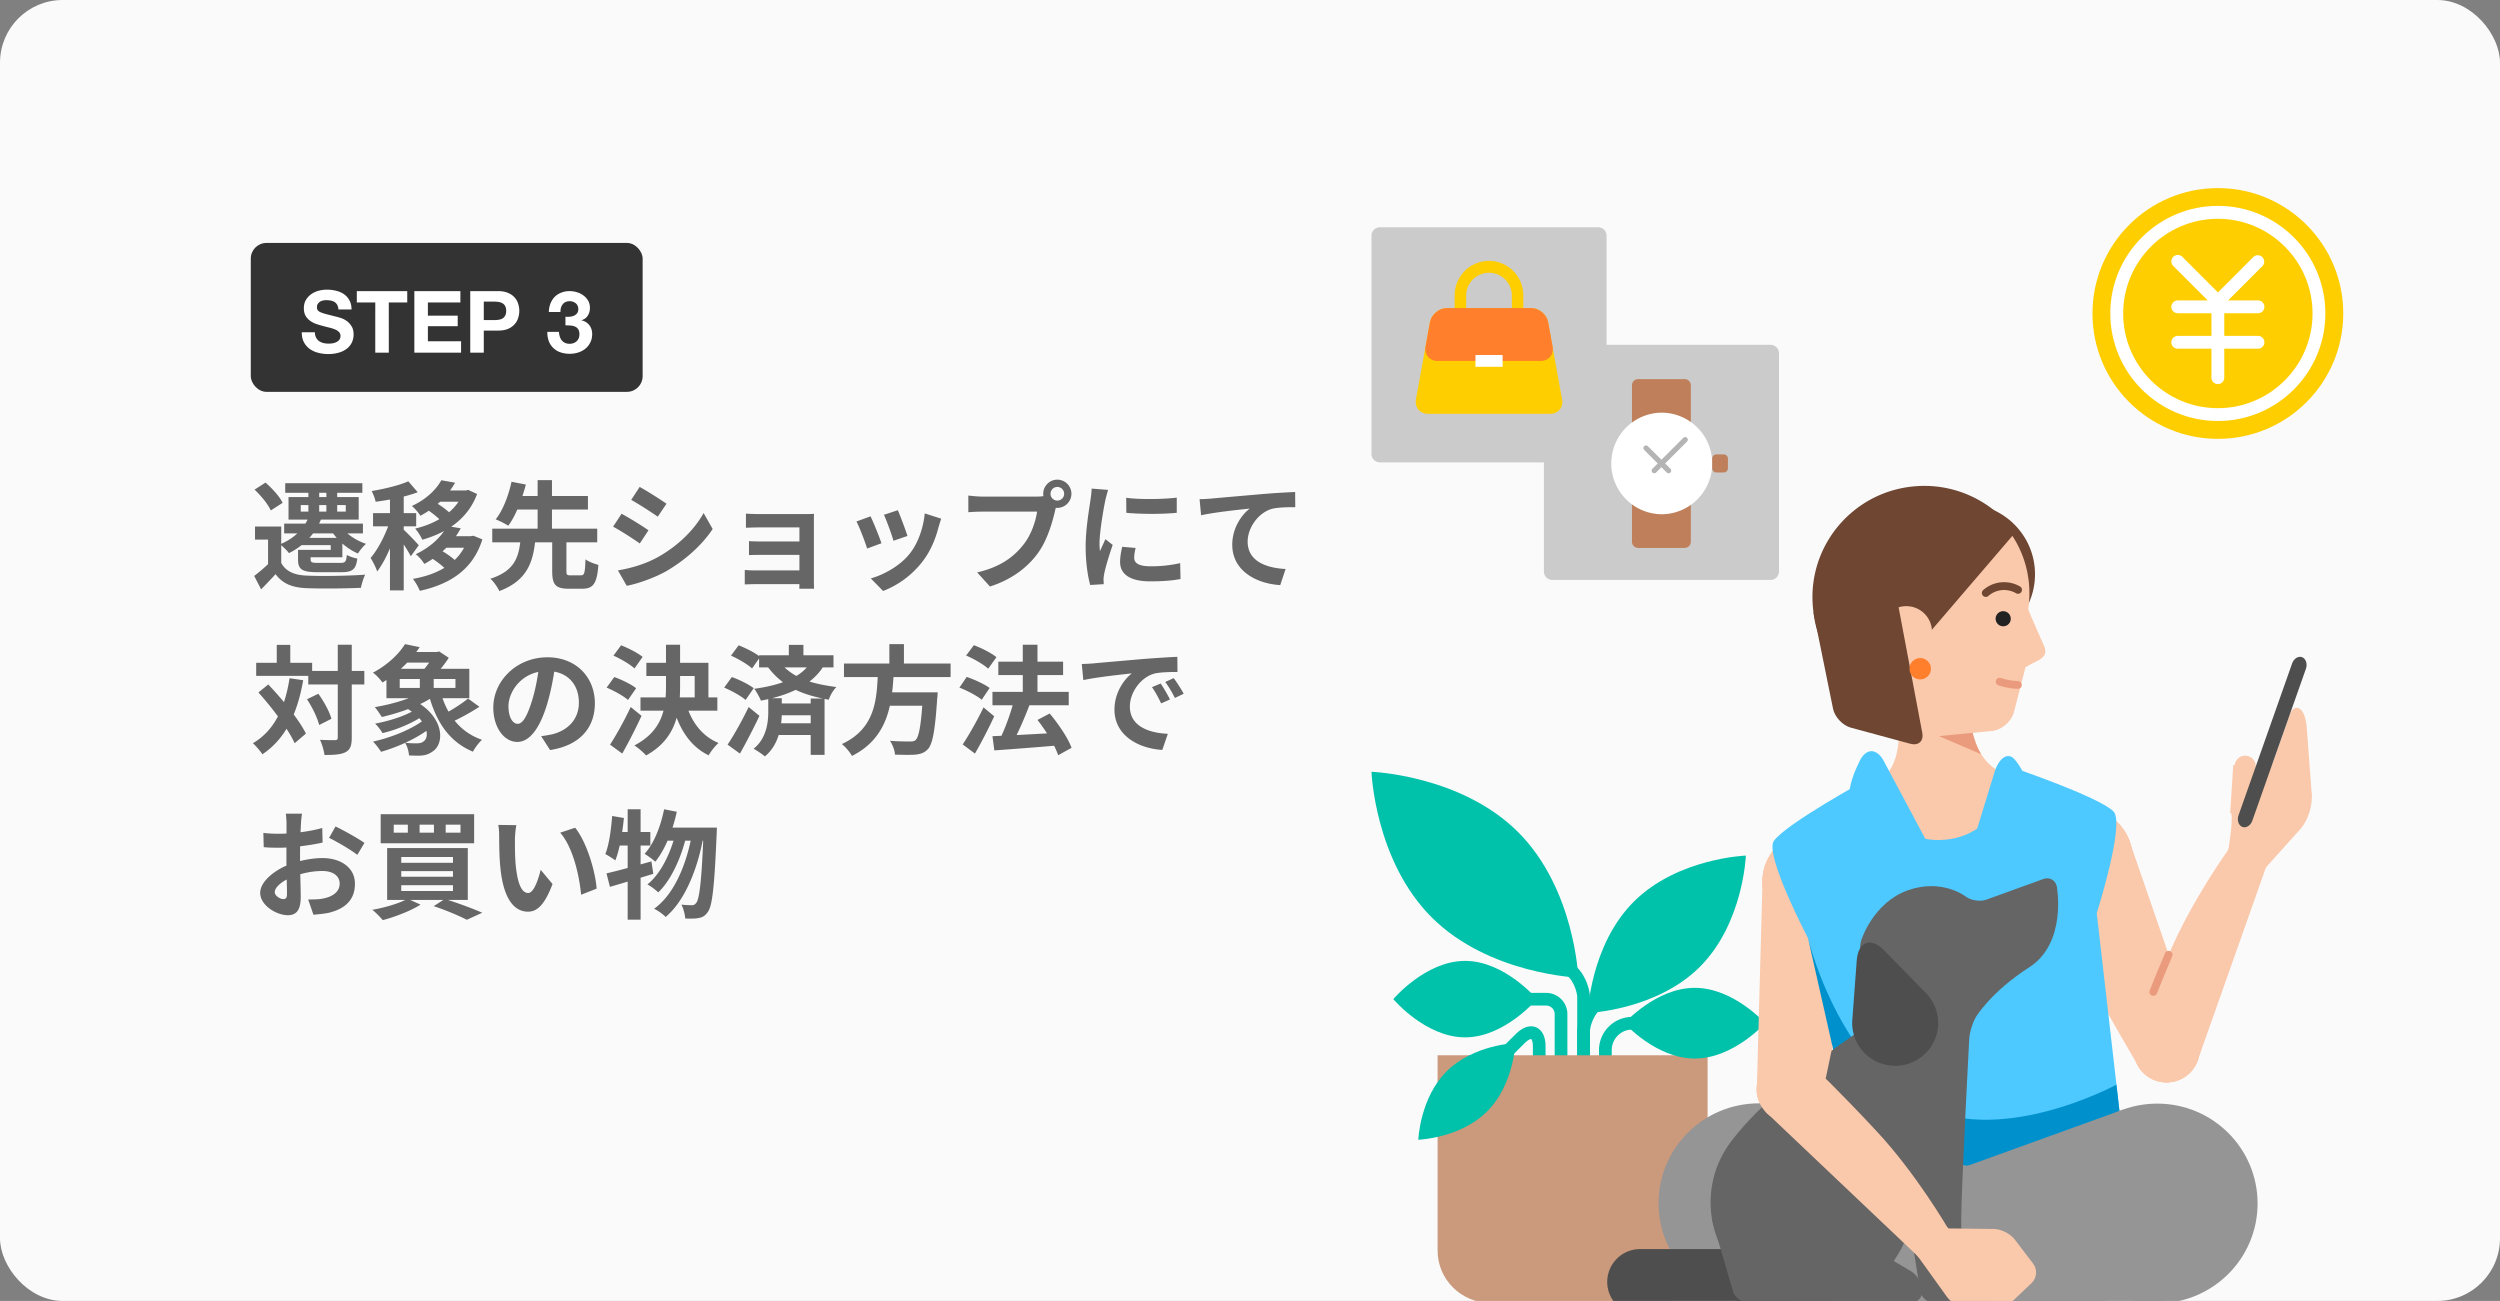 <svg xmlns="http://www.w3.org/2000/svg" width="319" height="166" fill="none" viewBox="0 0 319 166"><rect x="0" y="0" width="319" height="166" fill="#808080" stroke="none"/><rect width="319" height="166" fill="#FAFAFA" rx="8"/><path fill="#666" d="M35.885 67.19v5.535h-1.68v-3.87H32.54V67.19zm0 4.635c.57 1.065 1.65 1.56 3.225 1.62 1.815.09 5.4.045 7.485-.12-.195.39-.45 1.185-.54 1.68-1.875.09-5.115.12-6.945.045-1.845-.075-3.06-.585-3.945-1.785-.57.615-1.155 1.23-1.845 1.935l-.885-1.71a21 21 0 0 0 1.935-1.665zM32.48 62.48l1.395-.9c.855.735 1.8 1.77 2.19 2.58l-1.515.975c-.33-.765-1.23-1.875-2.07-2.655m5.895 1.965v.84h5.745v-.84zm-1.56-1.02h8.955v2.88h-8.955zm-.42-1.77h9.84v1.23h-9.84zm-.135 5.16h10.05v1.245H36.26zm3.09-4.665h1.38v3.765h-1.38zm2.295 0h1.38v3.765h-1.38zM39.5 65.69l1.56.315c-.765 2.115-2.325 3.645-4.185 4.575-.225-.3-.795-.87-1.14-1.125 1.8-.75 3.18-2.04 3.765-3.765m3.93 1.395c.645.975 1.95 1.86 3.27 2.31-.33.285-.795.84-1.02 1.23-1.44-.6-2.76-1.8-3.525-3.105zm-4.65 3.075h3.42v-.6h-3.765v-.93h5.25v2.475H38.78zm-.75 0h1.605v1.215c0 .39.165.45 1.005.45h2.79c.615 0 .75-.135.825-1.02.33.21.93.39 1.335.465-.165 1.395-.63 1.74-2.01 1.74h-3.075c-1.905 0-2.475-.33-2.475-1.59zm18.285-8.88 1.755.315c-.945 1.635-2.31 3.075-4.425 4.215-.225-.375-.75-.975-1.095-1.245 1.89-.87 3.12-2.13 3.765-3.285m.015 1.305h3.435v1.44H55.31zm2.775 0h.33l.3-.075 1.14.525c-1.17 3.165-3.825 4.935-6.99 5.835-.18-.42-.6-1.08-.915-1.425 2.805-.645 5.265-2.235 6.135-4.605zm-4.485 2.52 1.125-.885c.645.39 1.47 1.005 1.875 1.47l-1.185.96c-.36-.45-1.17-1.11-1.815-1.545m2.43 2.01 1.74.3c-.96 1.77-2.4 3.33-4.65 4.545-.225-.39-.735-.99-1.095-1.245 2.04-.96 3.33-2.325 4.005-3.6m.06 1.305h3.195v1.47h-4.23zm2.61 0h.345l.33-.06 1.155.465c-1.215 3.9-4.155 5.715-7.98 6.57-.18-.45-.57-1.155-.885-1.53 3.42-.585 6.12-2.205 7.035-5.175zm-4.71 2.775 1.215-.99c.765.42 1.71 1.095 2.16 1.605l-1.275 1.095c-.42-.525-1.32-1.245-2.1-1.71m-5.25-8.535h1.755v12.675H49.76zm-2.16 2.82h5.505v1.68H47.6zm2.265.675 1.05.465c-.57 2.145-1.635 4.815-2.79 6.3-.165-.525-.555-1.275-.84-1.725 1.05-1.2 2.1-3.375 2.58-5.04m2.235-4.74 1.2 1.395c-1.53.585-3.615.99-5.37 1.215-.075-.39-.3-.99-.51-1.365 1.665-.285 3.525-.72 4.68-1.245m-.63 6.15c.375.315 1.68 1.665 1.965 2.01l-1.02 1.41c-.36-.72-1.26-2.085-1.725-2.715zm18.99 1.23h1.815v4.065c0 .495.075.555.54.555h1.305c.45 0 .525-.27.585-2.04.375.285 1.155.585 1.65.705-.18 2.4-.66 3.045-2.07 3.045h-1.74c-1.695 0-2.085-.57-2.085-2.265zm-7.65-1.335h13.395v1.74H62.81zm2.475-4.17h9.735v1.725h-9.735zm1.14 5.535h1.89c-.285 2.835-.99 5.235-4.605 6.6-.21-.48-.72-1.215-1.14-1.575 3.21-1.035 3.63-2.895 3.855-5.025m-1.155-7.35 1.83.36c-.48 1.77-1.245 3.93-2.25 5.25-.42-.27-1.155-.645-1.605-.81.99-1.23 1.695-3.255 2.025-4.8m3.33-.21h1.83V68H68.6zm13.02.87c.99.54 2.64 1.59 3.42 2.145l-1.11 1.65c-.84-.585-2.4-1.59-3.39-2.145zm-2.775 10.65c1.68-.285 3.465-.795 5.1-1.695 2.55-1.425 4.65-3.48 5.835-5.625l1.155 2.04c-1.38 2.085-3.51 3.975-5.955 5.4-1.53.855-3.69 1.605-5.01 1.845zm.465-7.23c1.005.54 2.655 1.56 3.435 2.115l-1.11 1.68c-.84-.6-2.4-1.605-3.405-2.145zm15.87-.015c.39.03 1.305.06 1.86.06h5.685c.345 0 .9-.015 1.14-.03-.015.21-.015.705-.015 1.02v7.515c0 .24.015.765.015 1.02h-1.875c.015-.24.015-.81.015-1.11v-6.72H97.04c-.555 0-1.485.03-1.86.045zm.39 3.51c.39.03 1.08.045 1.65.045h5.655v1.71H97.22c-.57 0-1.29 0-1.65.03zm-.54 3.675c.24.03.75.06 1.29.06h6.57v1.755h-6.57c-.435 0-1.05.03-1.29.03zm19.53-7.62c.285.63 1.02 2.595 1.23 3.285l-1.785.615c-.195-.72-.855-2.535-1.215-3.315zm5.535 1.08c-.165.495-.255.81-.345 1.11-.39 1.515-1.035 3.075-2.055 4.38a11.7 11.7 0 0 1-5.01 3.735l-1.575-1.605c1.635-.45 3.735-1.59 4.965-3.15 1.02-1.26 1.755-3.255 1.92-5.145zm-9.015-.3c.375.765 1.11 2.595 1.395 3.435l-1.83.675c-.24-.795-1.005-2.805-1.365-3.45zm22.965-2.88a.87.87 0 1 0 1.741-.001.87.87 0 0 0-1.741.001m-.93 0c0-.99.81-1.8 1.8-1.8s1.8.81 1.8 1.8-.81 1.8-1.8 1.8-1.8-.81-1.8-1.8m1.83 1.185c-.15.285-.255.72-.33 1.035-.345 1.47-1.005 3.81-2.265 5.475-1.35 1.8-3.345 3.285-6.03 4.14l-1.635-1.8c2.985-.69 4.68-1.995 5.88-3.51 1.005-1.245 1.575-2.955 1.77-4.245h-6.99c-.69 0-1.395.045-1.785.075v-2.13c.45.06 1.29.135 1.785.135h6.945c.3 0 .78-.015 1.17-.12zm8.76-.675c1.845.255 4.845.18 6.45-.015v1.935c-1.83.18-4.56.18-6.435 0zm1.2 6.405c-.12.51-.18.87-.18 1.26 0 .675.585 1.08 2.115 1.08 1.335 0 2.445-.12 3.75-.405l.045 2.025c-.975.195-2.19.3-3.885.3-2.58 0-3.825-.93-3.825-2.46 0-.6.09-1.185.27-1.95zm-3.51-7.41c-.105.315-.3 1.08-.36 1.35-.21.99-.735 3.99-.735 5.49 0 .3.015.675.06.975.225-.51.465-1.02.69-1.53l.93.735c-.435 1.26-.93 2.88-1.08 3.675-.045.225-.09.555-.09.705.015.165.015.42.03.63l-1.725.105c-.3-1.02-.585-2.85-.585-4.89 0-2.265.45-4.785.615-5.955.06-.405.135-.975.15-1.455zm11.67 1.185a23 23 0 0 0 1.47-.075c1.26-.12 3.72-.33 6.48-.57 1.545-.135 3.18-.225 4.245-.27l.015 1.935c-.81 0-2.1.015-2.91.195-1.8.48-3.165 2.43-3.165 4.2 0 2.475 2.31 3.36 4.845 3.495l-.69 2.055c-3.15-.195-6.12-1.89-6.12-5.145 0-2.16 1.215-3.855 2.235-4.62-1.41.15-4.47.465-6.21.855zM39.335 85.61h7.155v1.725h-7.155zm-6.645-1.035h7.14v1.665h-7.14zm10.41-2.31h1.785v11.85c0 1.02-.195 1.53-.765 1.845s-1.455.375-2.715.375c-.06-.525-.315-1.38-.57-1.935.84.045 1.65.045 1.92.045.255-.015.345-.09.345-.345zm-3.93 6.96 1.455-.705c.705.99 1.425 2.295 1.665 3.195l-1.56.795c-.225-.885-.87-2.265-1.56-3.285m-6.195-.87 1.26-1.02c1.8 1.905 3.93 4.485 4.8 6.27l-1.44 1.23c-.795-1.8-2.85-4.5-4.62-6.48m2.34-6.075h1.725v3.315h-1.725zm1.635 4.26 1.74.255c-.765 4.35-2.31 7.515-5.205 9.45-.225-.36-.855-1.095-1.215-1.41 2.715-1.59 4.08-4.455 4.68-8.295m14.655 3.675 1.185-.87c3.885 2.025 4.05 5.535 2.355 6.585-.57.375-1.005.48-1.74.495-.36 0-.795-.015-1.215-.03-.03-.48-.195-1.14-.51-1.62.525.06 1.05.075 1.425.075.36 0 .675-.03.93-.24.855-.555.6-2.745-2.43-4.395m1.665.15 1.2.6c-1.35 1.11-3.69 2.115-5.655 2.58a7.3 7.3 0 0 0-.945-1.215c1.935-.345 4.23-1.11 5.4-1.965m.975 1.365 1.26.66c-1.665 1.53-4.5 2.865-6.885 3.54a8.3 8.3 0 0 0-1.02-1.305c2.4-.525 5.205-1.68 6.645-2.895m-2.58-8.535h4.41v1.35h-4.41zm2.55 4.86 1.335.645c-1.68 1.275-4.47 2.235-6.825 2.79-.195-.3-.63-.96-.9-1.26 2.325-.39 4.965-1.17 6.39-2.175m2.025.3c.78 2.85 2.475 5.085 5.265 6.045-.39.345-.915 1.035-1.155 1.515-3-1.245-4.68-3.765-5.625-7.215zm3.48.78 1.455 1.05c-1.14.735-2.52 1.5-3.585 1.965l-1.14-.93c1.035-.51 2.445-1.395 3.27-2.085m-8.715-2.49v1.14h7.11v-1.14zM49.31 85.34h10.575v3.75H49.31zm2.37-3.15 1.875.39a15.5 15.5 0 0 1-4.755 4.515c-.27-.405-.825-1.005-1.215-1.26 1.935-1.035 3.33-2.415 4.095-3.645m1.89 3.84h1.77v2.565h-1.77zm1.785-2.835h.405l.27-.075 1.23.81c-.54.87-1.44 1.965-2.16 2.64-.33-.255-.9-.63-1.29-.855.6-.6 1.275-1.59 1.545-2.19zm15.51 1.53c-.21 1.53-.51 3.285-1.035 5.055-.9 3.03-2.19 4.89-3.825 4.89-1.68 0-3.06-1.845-3.06-4.38 0-3.45 3.015-6.42 6.9-6.42 3.705 0 6.06 2.58 6.06 5.865 0 3.15-1.935 5.385-5.715 5.97l-1.14-1.77c.585-.075 1.005-.15 1.41-.24 1.905-.465 3.405-1.83 3.405-4.035 0-2.355-1.47-4.035-4.065-4.035-3.18 0-4.92 2.595-4.92 4.485 0 1.515.6 2.25 1.17 2.25.645 0 1.215-.96 1.845-2.985.435-1.41.765-3.135.915-4.71zm11.61-.15h7.92v5.13H88.64v-3.45h-6.165zm-.75 4.41h9.81v1.695h-9.81zm3.255-6.72h1.8v5.25c0 3.27-.42 6.705-4.335 8.88-.33-.375-1.035-.99-1.5-1.275 3.66-1.92 4.035-4.77 4.035-7.62zm2.61 7.665c.645 2.19 2.01 4.02 4.095 4.875-.42.36-.99 1.08-1.26 1.575-2.31-1.125-3.69-3.255-4.5-6.045zm-9.315-6.27.975-1.32c.93.36 2.145.975 2.745 1.485l-1.035 1.47c-.555-.525-1.74-1.215-2.685-1.635m-.87 4.08.975-1.35c.93.33 2.175.93 2.79 1.425l-1.035 1.5c-.57-.51-1.77-1.17-2.73-1.575m.435 7.275c.75-1.14 1.815-3.045 2.64-4.8l1.38 1.125a69 69 0 0 1-2.46 4.815zm19.02-11.4h9.495v1.545H96.86zm2.175 6.15h5.265v1.5h-5.265zm.015 2.52h5.295v1.5H99.05zm1.605-10.005h1.86v2.025h-1.86zm2.79 6.855h1.77v7.185h-1.77zm-.06-4.59 1.68.48c-1.53 2.49-4.575 3.72-7.965 4.38-.165-.39-.57-1.155-.855-1.515 3.165-.435 6-1.395 7.14-3.345m-10.11-.885.975-1.32c.93.36 2.145.975 2.745 1.485l-1.035 1.47c-.555-.525-1.74-1.215-2.685-1.635m-.87 4.08.975-1.35c.93.33 2.175.93 2.79 1.425l-1.035 1.5c-.57-.51-1.77-1.17-2.73-1.575m.435 7.275c.765-1.14 1.845-3.045 2.685-4.8l1.38 1.125c-.75 1.59-1.65 3.33-2.49 4.815zm5.19-5.925h1.725v1.785c0 1.575-.27 4.095-2.16 5.64-.33-.285-1.02-.75-1.44-.975 1.665-1.32 1.875-3.42 1.875-4.695zm1.365-4.68c1.89 2.265 4.365 2.85 7.32 3.255-.39.405-.795 1.065-.96 1.62-3.105-.585-5.76-1.455-7.83-4.245zm8.295.255h13.605v1.725H107.69zm5.01 3.675h5.745v1.71H112.7zm5.085 0h1.86s-.015.54-.06.78c-.27 4.11-.585 5.805-1.185 6.465-.45.48-.93.63-1.62.705-.57.045-1.575.03-2.58 0-.03-.525-.3-1.275-.645-1.77 1.035.09 2.1.09 2.535.09.33 0 .54-.015.735-.18.45-.39.735-2.1.945-5.805zm-5.76-2.655h2.025c-.225 4.02-.63 8.4-5.34 10.77-.27-.48-.81-1.14-1.29-1.515 4.365-2.025 4.455-5.835 4.605-9.255m1.455-3.495h1.86v3.15h-1.86zm13.155 6.09h9.735v1.71h-9.735zm.75-3.855h8.265v1.71h-8.265zm3.12-2.16h1.875v7.26h-1.875zm-3.87 11.67c2.01-.075 5.175-.255 8.13-.42v1.62c-2.805.24-5.775.465-7.89.615zm5.745-2.07 1.56-.825c1.11 1.335 2.325 3.105 2.79 4.38l-1.71.945c-.405-1.23-1.545-3.12-2.64-4.5m-3.03-2.385 1.995.525c-.66 1.74-1.515 3.66-2.205 4.905l-1.605-.51c.675-1.32 1.425-3.375 1.815-4.92m-6.075-5.835.99-1.32c.975.36 2.25 1.005 2.88 1.53l-1.05 1.47c-.585-.54-1.83-1.26-2.82-1.68m-.855 4.095.93-1.365c.975.33 2.265.915 2.925 1.41l-1.005 1.5c-.6-.495-1.86-1.17-2.85-1.545m.42 7.245c.75-1.125 1.83-3 2.655-4.725l1.365 1.14c-.735 1.59-1.62 3.3-2.46 4.755zm15.195-10.26a23 23 0 0 0 1.47-.075c1.245-.12 3.72-.33 6.465-.57 1.56-.12 3.195-.225 4.26-.27l.015 1.935c-.81 0-2.1.015-2.91.195-1.8.48-3.165 2.43-3.165 4.215 0 2.46 2.31 3.36 4.845 3.48l-.705 2.055c-3.135-.195-6.105-1.89-6.105-5.145 0-2.145 1.215-3.855 2.22-4.62-1.395.15-4.47.48-6.195.855zm10.065 2.49c.36.525.9 1.44 1.185 2.04l-1.125.495c-.39-.81-.705-1.41-1.17-2.07zm1.665-.69c.39.525.96 1.41 1.275 1.995l-1.125.54c-.405-.81-.75-1.38-1.23-2.04zM38.54 103.82c-.06.285-.12.93-.135 1.305a73 73 0 0 0-.12 4.2c0 1.635.09 4.23.09 5.1 0 1.845-.66 2.355-1.65 2.355-1.455 0-3.525-1.26-3.525-2.85 0-1.455 1.875-2.985 3.96-3.72 1.335-.48 2.85-.72 3.99-.72 2.31 0 4.14 1.2 4.14 3.27 0 1.785-.93 3.12-3.315 3.705-.69.15-1.365.195-1.98.255l-.675-1.95c.66 0 1.32 0 1.83-.105 1.215-.21 2.19-.825 2.19-1.905 0-1.035-.9-1.62-2.205-1.62-1.275 0-2.595.27-3.765.735-1.35.51-2.31 1.32-2.31 1.965 0 .48.705.885 1.095.885.27 0 .465-.12.465-.645 0-.78-.075-2.865-.075-4.68 0-1.71.015-3.57.015-4.26 0-.3-.045-1.05-.09-1.32zm4.275 1.635c1.14.555 2.88 1.53 3.69 2.1l-.915 1.53c-.72-.6-2.67-1.725-3.6-2.175zm-9.21.825c.885.105 1.53.105 2.07.105 1.56 0 3.9-.285 5.445-.735l.045 1.86c-1.695.39-4.11.66-5.43.66-.99 0-1.575-.015-2.085-.075zm23.265-1.05v1.02h1.89v-1.02zm-3.33 0v1.02h1.83v-1.02zm-3.3 0v1.02h1.8v-1.02zm-1.665-1.335H60.5v3.705H48.575zm2.625 7.26v.72h6.6v-.72zm0 1.8v.735h6.6v-.735zm0-3.6v.735h6.6v-.735zm-1.8-1.14h10.29v6.615H49.4zm5.94 7.41 1.425-.915c1.68.525 3.615 1.245 4.77 1.755l-1.965.9c-.93-.48-2.595-1.2-4.23-1.74m-3.33-.945 1.65.75c-1.26.81-3.255 1.56-4.815 1.98-.3-.36-.93-1.005-1.335-1.32 1.635-.285 3.45-.825 4.5-1.41m13.875-9.39c-.105.525-.18 1.41-.18 1.83 0 .975 0 2.085.09 3.18.21 2.16.66 3.645 1.605 3.645.72 0 1.305-1.77 1.59-2.955l1.515 1.815c-1.005 2.625-1.935 3.525-3.135 3.525-1.665 0-3.09-1.47-3.51-5.49-.15-1.38-.165-3.15-.165-4.065 0-.405-.015-1.05-.12-1.515zm7.5.33c1.425 1.725 2.58 5.475 2.745 7.77l-1.98.78c-.225-2.43-1.035-6.06-2.67-7.92zm11.355-2.355 1.62.315c-.54 2.49-1.53 4.875-2.745 6.375-.285-.27-.99-.78-1.365-1.005 1.2-1.32 2.04-3.465 2.49-5.685m5.04 2.34h1.695s-.015.585-.03.81c-.285 6.735-.555 9.195-1.125 9.945-.345.51-.675.69-1.17.78-.42.09-1.05.09-1.71.06-.045-.51-.225-1.275-.495-1.77.555.06 1.065.075 1.35.075.225 0 .36-.075.54-.285.42-.525.705-2.85.945-9.225zm-4.59 0h5.355v1.665h-6.18zm1.05.54 1.305.645c-.6 2.58-1.92 5.55-3.555 7.08a7 7 0 0 0-1.38-1.02c1.74-1.365 3.06-4.185 3.63-6.705m2.085.165 1.395.645c-.72 3.9-2.31 7.98-4.785 10.05-.345-.36-.975-.81-1.47-1.05 2.625-1.875 4.17-5.79 4.86-9.645m-10.935 5.13c1.47-.33 3.66-.945 5.73-1.53l.24 1.59c-1.89.585-3.945 1.2-5.535 1.665zm2.7-8.175h1.65v14.085h-1.65zm-1.98.855 1.5.255c-.195 1.98-.555 4.08-1.095 5.415-.27-.21-.915-.63-1.275-.81.48-1.2.735-3.075.87-4.86m.405 2.04h4.47v1.725h-4.8z"/><rect width="50" height="19" x="32" y="31" fill="#333" rx="2"/><path fill="#fff" d="M40.18 42.393q0 .396.143.671.144.275.374.451.241.165.561.253.32.077.66.077.232 0 .495-.033.264-.044.495-.154t.385-.297a.78.78 0 0 0 .154-.495.68.68 0 0 0-.209-.517 1.55 1.55 0 0 0-.528-.33 5 5 0 0 0-.748-.231 21 21 0 0 1-.847-.22 8 8 0 0 1-.858-.264 3 3 0 0 1-.748-.418q-.33-.253-.539-.627-.198-.385-.198-.924 0-.605.253-1.045.265-.45.682-.748.418-.297.946-.44a4 4 0 0 1 1.056-.143q.615 0 1.177.143a2.9 2.9 0 0 1 1.012.44q.44.308.693.792.264.472.264 1.155h-1.672a1.3 1.3 0 0 0-.154-.583.93.93 0 0 0-.33-.363q-.209-.132-.484-.187a3 3 0 0 0-.583-.055q-.21 0-.418.044-.209.044-.385.154a1 1 0 0 0-.275.275.74.74 0 0 0-.11.418q0 .231.088.374.089.142.341.264.264.12.715.242.462.12 1.2.308.22.044.604.165.396.11.781.363t.66.682q.285.418.286 1.078 0 .54-.209 1.001-.21.462-.627.803a3 3 0 0 1-1.023.517 4.8 4.8 0 0 1-1.408.187q-.648 0-1.265-.165a3.2 3.2 0 0 1-1.078-.495 2.5 2.5 0 0 1-.737-.869q-.274-.528-.264-1.254zm7.705-3.795H45.53v-1.452h6.435v1.452h-2.354V45h-1.727zm4.986-1.452h5.874v1.452h-4.147v1.683h3.806v1.342h-3.806v1.925h4.235V45h-5.962zm8.86 3.696h1.342q.297 0 .572-.044t.484-.165a.93.93 0 0 0 .33-.363q.132-.231.132-.605t-.132-.605a.85.85 0 0 0-.33-.352 1.3 1.3 0 0 0-.484-.176 3.6 3.6 0 0 0-.572-.044h-1.342zm-1.727-3.696h3.542q.737 0 1.254.22.518.21.836.561.33.352.473.803.154.45.154.935 0 .473-.154.935a2.1 2.1 0 0 1-.473.803 2.35 2.35 0 0 1-.836.572q-.517.21-1.254.209h-1.815V45h-1.727zm12.148 3.267q.252.023.539 0a1.7 1.7 0 0 0 .528-.121q.252-.11.407-.308.165-.198.165-.528 0-.495-.33-.759a1.18 1.18 0 0 0-.76-.264q-.593 0-.901.396-.297.385-.286.979h-1.485q.021-.594.209-1.078.198-.495.539-.847.351-.352.836-.539a2.8 2.8 0 0 1 1.078-.198q.462 0 .924.143.462.132.825.407.373.275.605.671.23.396.23.913 0 .561-.274.99-.264.429-.803.583v.022q.638.142 1 .616.364.473.364 1.133 0 .605-.242 1.078-.231.473-.627.792a2.8 2.8 0 0 1-.913.484q-.517.165-1.078.165-.65 0-1.188-.187a2.5 2.5 0 0 1-.902-.539 2.5 2.5 0 0 1-.583-.88 3.2 3.2 0 0 1-.187-1.188h1.485q.01.307.099.594.088.275.253.484.165.198.407.319.252.12.594.121.528 0 .89-.319.364-.33.364-.891-.001-.44-.176-.671a.9.9 0 0 0-.43-.33 1.7 1.7 0 0 0-.582-.121 8 8 0 0 0-.594-.022z"/><g clip-path="url(#a)"><path fill="#CBCBCB" d="M225.921 44h-27.842A1.08 1.08 0 0 0 197 45.08v27.84c0 .597.483 1.08 1.079 1.08h27.842A1.08 1.08 0 0 0 227 72.92V45.08a1.08 1.08 0 0 0-1.079-1.08"/><path fill="#BE7F5A" d="M214.962 48.374h-5.933a.79.79 0 0 0-.789.789v19.962a.79.79 0 0 0 .789.788h5.933a.79.79 0 0 0 .789-.788V49.162a.79.79 0 0 0-.789-.789"/><path fill="#fff" d="M212.001 65.619A6.482 6.482 0 1 0 212 52.655a6.482 6.482 0 0 0 .001 12.963"/><path fill="#B4B4B4" d="M211.088 60.386a.35.35 0 0 1-.24-.097.34.34 0 0 1 0-.475l3.944-3.945a.34.34 0 0 1 .475 0c.13.13.13.346 0 .475l-3.944 3.945a.34.34 0 0 1-.24.097z"/><path fill="#B4B4B4" d="M212.914 60.387a.35.35 0 0 1-.24-.097l-2.879-2.88a.34.34 0 0 1 0-.474.34.34 0 0 1 .475 0l2.879 2.878a.34.34 0 0 1 0 .476.34.34 0 0 1-.24.096z"/><path fill="#BE7F5A" d="M219.956 57.983h-.951a.526.526 0 0 0-.526.526v1.25c0 .29.236.526.526.526h.951c.29 0 .526-.235.526-.525v-1.25a.526.526 0 0 0-.526-.527"/><path fill="#FFCE00" d="M283 56c8.837 0 16-7.163 16-16s-7.163-16-16-16-16 7.163-16 16 7.163 16 16 16"/><path fill="#fff" d="M283 53.718c-7.564 0-13.726-6.153-13.726-13.725S275.428 26.268 283 26.268c7.571 0 13.717 6.153 13.717 13.725S290.563 53.718 283 53.718m0-25.799c-6.661 0-12.082 5.422-12.082 12.082S276.339 52.083 283 52.083c6.66 0 12.081-5.422 12.081-12.082S289.66 27.919 283 27.919"/><path fill="#fff" d="M283 39.29a.8.8 0 0 1-.576-.24l-5.118-5.119a.823.823 0 0 1 0-1.16.823.823 0 0 1 1.161 0l4.541 4.541 4.542-4.541a.822.822 0 0 1 1.16 1.16l-5.118 5.118a.8.8 0 0 1-.576.242z"/><path fill="#fff" d="M282.999 49.013a.82.82 0 0 1-.818-.818v-9.722a.818.818 0 0 1 1.636 0v9.722a.82.82 0 0 1-.818.818"/><path fill="#fff" d="M288.118 39.969h-10.236a.818.818 0 0 1 0-1.636h10.236a.818.818 0 1 1 0 1.636m0 4.525h-10.236a.818.818 0 0 1 0-1.636h10.236a.818.818 0 1 1 0 1.636"/><path fill="#FAC8AA" d="M276.456 138.116c2.324 0 4.209-1.876 4.209-4.189s-1.885-4.19-4.209-4.19-4.209 1.876-4.209 4.19c0 2.313 1.885 4.189 4.209 4.189"/><path fill="#FAC8AA" d="M276.456 138.116c2.324 0 4.209-1.876 4.209-4.189s-1.885-4.19-4.209-4.19-4.209 1.876-4.209 4.19c0 2.313 1.885 4.189 4.209 4.189m-10.662-22.396c3.485 0 6.31-2.812 6.31-6.281s-2.825-6.281-6.31-6.281-6.31 2.812-6.31 6.281 2.825 6.281 6.31 6.281"/><path fill="#FAC8AA" d="m280.322 132.271-7.726 3.308s-8.599-14.428-12.594-23.663l11.592-4.968 8.734 25.317zm6.506-20.323a2.625 2.625 0 0 0 2.631-2.619 2.625 2.625 0 0 0-2.631-2.619 2.626 2.626 0 0 0-2.632 2.619 2.626 2.626 0 0 0 2.632 2.619"/><path fill="#FAC8AA" d="m289.251 110.352-4.842-2.034s-4.707 6.493-7.623 13.366c-2.915 6.873-4.202 10.619-4.202 10.619l7.752 3.256z"/><path fill="#FAC8AA" d="M286.828 111.948a2.625 2.625 0 0 0 2.631-2.619 2.625 2.625 0 0 0-2.631-2.619 2.626 2.626 0 0 0-2.632 2.619 2.626 2.626 0 0 0 2.632 2.619m-10.371 26.166c2.324 0 4.209-1.876 4.209-4.189s-1.885-4.19-4.209-4.19-4.209 1.876-4.209 4.19c0 2.313 1.885 4.189 4.209 4.189"/><path fill="#00C1AA" d="M199.845 144.968h1.558c2.347 0 4.254-1.899 4.254-4.235v-6.744a2.627 2.627 0 0 1 2.631-2.619h11.715v-1.615h-11.715c-2.346 0-4.254 1.898-4.254 4.234v6.744a2.63 2.63 0 0 1-2.631 2.62h-1.558a2.63 2.63 0 0 1-2.632-2.62v-7.194c0-1.699-.762-2.265-1.215-2.458-.453-.187-1.396-.322-2.605.881l-3.285 3.269 1.151 1.146 3.284-3.269c.485-.483.789-.541.841-.528.039.026.213.277.213.959v7.194c0 2.336 1.907 4.235 4.254 4.235z"/><path fill="#00C1AA" d="M200.627 144.968c1.241 0 2.25-1.216 2.25-2.703V127.31c0-1.255-.699-2.928-1.585-3.81l-3.562-3.546-1.151 1.146 3.563 3.545c.595.592 1.112 1.834 1.112 2.671v14.956c0 .611-.336 1.087-.627 1.087s-.628-.476-.628-1.087v-12.877a2.71 2.71 0 0 0-2.715-2.703h-7.066v1.615h7.066c.602 0 1.093.489 1.093 1.088v12.877c0 1.493 1.008 2.702 2.25 2.702z"/><path fill="#00C1AA" d="M201.249 144.163h1.623v-12.478c0-.83.517-2.078 1.112-2.67l6.239-6.21-1.151-1.146-6.239 6.21c-.892.888-1.584 2.561-1.584 3.81zm-14.302-11.797c5.056 0 9.161-4.878 9.161-4.878s-4.099-4.878-9.161-4.878c-5.056 0-9.161 4.878-9.161 4.878s4.099 4.878 9.161 4.878m-4.241-15.289c7.287 7.253 18.685 7.671 18.685 7.671s-.421-11.345-7.707-18.598S175 98.48 175 98.48s.42 11.345 7.706 18.597"/><path fill="#00C1AA" d="M208.49 115.036c-5.566 5.541-5.889 14.216-5.889 14.216s8.708-.315 14.281-5.863c5.567-5.54 5.89-14.215 5.89-14.215s-8.709.315-14.282 5.862"/><path fill="#CB997B" d="M183.438 134.652v24.931c0 3.661 3.012 6.66 6.691 6.66h21.07c3.679 0 6.691-2.999 6.691-6.66v-24.931"/><path fill="#00C1AA" d="M189.748 141.828c3.42-3.404 3.62-8.732 3.62-8.732s-5.353.193-8.773 3.603c-3.42 3.405-3.62 8.733-3.62 8.733s5.353-.193 8.773-3.604m26.506-6.759c4.953 0 8.968-4.511 8.968-4.511s-4.015-4.511-8.968-4.511c-4.952 0-8.967 4.511-8.967 4.511s4.015 4.511 8.967 4.511"/><path fill="#FAC8AA" d="m264.555 136.015-.2-16.281c.207-1.854 7.461-12.118 7.461-12.118-.576-1.976-2.722-4.138-4.778-4.807l-11.055-3.893c-3.116-1.429-4.403-3.707-4.92-9.595l-.918-10.425-8.87.772.918 10.425c.517 5.888-.349 8.353-3.168 10.296l-10.209 5.741c-1.907 1.016-3.646 3.52-3.866 5.56 0 0 8.935 8.855 9.459 10.644l2.644 16.069 27.509-2.394z"/><path fill="#FAC8AA" d="M265.797 115.718c3.485 0 6.31-2.812 6.31-6.281s-2.825-6.281-6.31-6.281-6.31 2.812-6.31 6.281 2.825 6.281 6.31 6.281m-34.608 3.013c3.485 0 6.31-2.812 6.31-6.281s-2.825-6.281-6.31-6.281-6.31 2.812-6.31 6.281 2.825 6.281 6.31 6.281m33.367 17.285c.175 5.129 7.338 14.498 7.318 26.268l-37.452 3.263c-2.069-11.583 3.349-22.054 2.625-27.137z"/><path fill="#EA9B7D" d="m242.192 90.1-.918-10.425 8.87-.773.918 10.426c.284 3.25.808 5.399 1.739 6.911l-10.506-4.511a41 41 0 0 0-.11-1.628z"/><path fill="#FAC8AA" d="M228.363 143.184c2.324 0 4.209-1.875 4.209-4.189s-1.885-4.189-4.209-4.189c-2.325 0-4.209 1.875-4.209 4.189s1.884 4.189 4.209 4.189"/><path fill="#FAC8AA" d="M228.363 143.184c2.324 0 4.209-1.875 4.209-4.189s-1.885-4.189-4.209-4.189c-2.325 0-4.209 1.875-4.209 4.189s1.884 4.189 4.209 4.189m2.825-24.453c3.485 0 6.31-2.812 6.31-6.281s-2.825-6.281-6.31-6.281-6.31 2.812-6.31 6.281 2.825 6.281 6.31 6.281"/><path fill="#FAC8AA" d="m224.179 138.563 8.366.862s3.879-16.326 4.92-26.327l-12.549-1.293-.731 26.758z"/><path fill="#4DC9FF" d="M247.28 118.312c1.157 1.538 2.819 1.39 3.685-.322l6.472-12.716c.873-1.712 1.474-3.932 1.338-4.93s-.918-2.567-1.746-3.481c-.827-.914-1.965-.167-2.527 1.667l-3.86 12.568c-.562 1.834-1.765 1.95-2.67.257l-7.609-14.26c-.906-1.693-2.302-1.654-3.11.09l-.362.785c-.808 1.744-1.203 3.842-.886 4.659s1.526 2.741 2.683 4.279z"/><path fill="#4DC9FF" d="M253.242 164.945c-14.74 1.287-12.367-4.646-12.367-4.646l-10.164-40.575s-5.605-10.682-4.364-12.426c1.578-2.207 11.767-7.774 11.767-7.774s2.431 8.289 10.047 7.626c7.622-.663 8.566-9.248 8.566-9.248s11.004 3.726 12.943 5.625c1.533 1.499-2.127 12.993-2.127 12.993l4.985 43.36s-4.545 3.784-19.286 5.065"/><path fill="#0091CD" d="m230.705 119.724 3.407 15.084 6.756 25.484s26.449-5.483 26.928-15.766l2.657-2.677-.395-3.443s-15.522 8.417-25.724 2.169c-10.202-6.249-13.623-20.857-13.623-20.857z"/><path fill="#6B6B6B" d="M266.612 150.483h-30.496c-3.57 0-6.465 2.882-6.465 6.436v2.915c0 3.554 2.895 6.435 6.465 6.435h30.496c3.571 0 6.466-2.881 6.466-6.435v-2.915c0-3.554-2.895-6.436-6.466-6.436"/><path fill="#959595" d="m263.049 153.167.136 10.605-39.069 1.313 5.405-22.022 23.055 7.755z"/><path fill="#959595" d="M224.781 165.111c6.395 0 11.579-5.16 11.579-11.526s-5.184-11.525-11.579-11.525-11.579 5.16-11.579 11.525 5.184 11.526 11.579 11.526"/><path fill="#959595" d="M224.781 165.111c6.395 0 11.579-5.16 11.579-11.526s-5.184-11.525-11.579-11.525-11.579 5.16-11.579 11.525 5.184 11.526 11.579 11.526"/><path fill="#959595" d="m262.971 151.425-.407 13.983-38.862.843 4.875-24.775 19.667 6.679z"/><path fill="#959595" d="M224.433 166.27c7.069 0 12.801-5.705 12.801-12.742s-5.732-12.742-12.801-12.742c-7.07 0-12.801 5.705-12.801 12.742s5.731 12.742 12.801 12.742m38.888-14.795c3.879.109 6.937 3.333 6.827 7.194s-3.356 6.905-7.235 6.796c-3.879-.11-6.93-3.34-6.82-7.201s3.348-6.899 7.228-6.789"/><path fill="#959595" d="m236.646 153.956.077 10.612 39.088.547-5.838-21.912-22.899 8.199z"/><path fill="#959595" d="M274.918 165.148c6.395 0 11.579-5.16 11.579-11.526s-5.184-11.525-11.579-11.525-11.579 5.16-11.579 11.525 5.184 11.526 11.579 11.526"/><path fill="#959595" d="M274.918 165.148c6.395 0 11.579-5.16 11.579-11.526s-5.184-11.525-11.579-11.525-11.579 5.16-11.579 11.525 5.184 11.526 11.579 11.526"/><path fill="#959595" d="m236.689 152.211.686 13.977 38.875.078-5.366-24.673-19.525 7.059z"/><path fill="#959595" d="M275.267 166.305c7.069 0 12.801-5.705 12.801-12.742s-5.732-12.742-12.801-12.742c-7.07 0-12.801 5.705-12.801 12.742s5.731 12.742 12.801 12.742m-38.926-14.035c-3.879.187-6.873 3.469-6.679 7.33.188 3.861 3.491 6.84 7.364 6.647 3.879-.186 6.866-3.475 6.679-7.329-.188-3.861-3.485-6.835-7.364-6.648"/><path fill="#FAC8AA" d="M286.823 111.954a2.63 2.63 0 0 0 2.638-2.625 2.63 2.63 0 0 0-2.638-2.626 2.63 2.63 0 0 0-2.637 2.626 2.63 2.63 0 0 0 2.637 2.625"/><path fill="#FAC8AA" d="M284.336 108.467s.562-3.327.407-4.646c0 0 .847-1.879 2.088-2.593 1.242-.715 2.67-2.472 3.181-3.9l2.16-6.14c.504-1.428 1.952-1.274 2.172 1.712l.608 8.115c.232 1.493-.401 3.636-1.416 4.762l-4.519 5.026m-2.534-11.694c.746 0 1.351-.602 1.351-1.345s-.605-1.345-1.351-1.345-1.351.602-1.351 1.345.605 1.345 1.351 1.345"/><path fill="#FAC8AA" d="M286.093 105.113c.747 0 1.352-.602 1.352-1.345s-.605-1.345-1.352-1.345c-.746 0-1.351.602-1.351 1.345s.605 1.345 1.351 1.345"/><path fill="#FAC8AA" d="m287.262 103.934.39-6.14-2.69-.17-.391 6.14z"/><path fill="#4E4E4E" d="M285.636 104.033c-.22.625 0 1.287.479 1.48.478.193 1.06-.167 1.28-.791l6.84-19.383c.22-.624 0-1.287-.479-1.48-.478-.193-1.06.167-1.28.791z"/><path stroke="#4E4E4E" stroke-linecap="round" stroke-linejoin="round" stroke-width="8.38" d="M228.479 163.571h-19.208"/><path fill="#656565" d="M231.163 166.243c7.12 0 12.891-5.745 12.891-12.832s-5.771-12.832-12.891-12.832-12.892 5.745-12.892 12.832 5.772 12.832 12.892 12.832"/><path fill="#656565" d="M219.363 148.617c-2.308 7.246 16.719 1.859 16.719 1.859.814-.231 2.101-.115 2.857.245l2.774 1.339c.763.366 1.494 1.345 1.623 2.175l1.681 10.502c.135.83.931 1.512 1.777 1.512h6.078c.847 0 1.5-.688 1.448-1.525l-.013-.193c-.045-.836-.717-1.808-1.487-2.156l-.828-.373c-.769-.347-1.467-1.313-1.544-2.149 0 0-.201-2.047-.201-3.913 0-4.048 1.028-23.366 1.028-23.366.045-.837.433-2.118.873-2.838 0 0 1.926-3.199 6.782-6.307s3.523-10.29 3.523-10.29c-.155-.824-.931-1.268-1.72-.978l-7.279 2.638c-.795.29-1.985.097-2.651-.418 0 0-3.019-2.349-7.415-.759-4.397 1.596-5.877 6.313-5.877 6.313-.252.804-.22 2.104.071 2.896l2.502 6.834c-1.623 1.158-18.413 11.712-20.721 18.958z"/><path fill="#4E4E4E" d="M236.34 130.437h-.006l.013-.167c0-.097.013-.193.019-.29l.55-7.368c.187-2.517 1.791-3.096 3.556-1.287l5.178 5.289q.108.107.207.213l.117.122h-.007a5.6 5.6 0 0 1 1.015 1.718c1.034 2.832-.433 5.966-3.278 7.002-2.844 1.029-5.993-.431-7.034-3.263a5.4 5.4 0 0 1-.33-1.963z"/><path fill="#656565" d="m218.472 155.663 2.65 9.086c.239.824 1.138 1.493 1.998 1.493h20.688c.86 0 1.52-.695 1.474-1.55v-.142c-.058-.856-.698-1.905-1.435-2.342l-6.762-3.984c-.737-.438-1.093-1.448-.789-2.246 0 0 2.218-5.824-7.306-7.362"/><path fill="#FAC8AA" d="M246.637 161.134a2.626 2.626 0 0 0 2.632-2.619 2.626 2.626 0 0 0-2.632-2.619 2.625 2.625 0 0 0-2.631 2.619 2.625 2.625 0 0 0 2.631 2.619"/><path fill="#FAC8AA" d="m244.709 160.298 3.854-3.559s-4.015-6.937-9.116-12.407-8.004-8.173-8.004-8.173l-6.168 5.695 19.434 18.437z"/><path fill="#FAC8AA" d="m244.71 160.297 3.704 5.161c.531.734 1.669 1.564 2.528 1.847l1.791.586c.86.283 2.108 0 2.761-.624l3.756-3.565c.66-.625.744-1.725.194-2.446l-2.373-3.114c-.549-.721-1.739-1.32-2.644-1.326l-5.864-.071"/><path fill="#FAC8AA" d="M246.637 161.134a2.626 2.626 0 0 0 2.632-2.619 2.626 2.626 0 0 0-2.632-2.619 2.625 2.625 0 0 0-2.631 2.619 2.625 2.625 0 0 0 2.631 2.619m-18.278-17.936c2.325 0 4.209-1.876 4.209-4.189s-1.884-4.19-4.209-4.19-4.209 1.876-4.209 4.19c0 2.313 1.885 4.189 4.209 4.189"/><path fill="#FAC8AA" d="m233.839 133.43-.88 4.202-4.37-2.349z"/><path stroke="#EA9B7D" stroke-linecap="round" stroke-miterlimit="10" d="M274.763 126.563c.556-1.39 1.163-2.876 1.952-4.736"/><path fill="#6E4632" d="M250.624 82.274c4.995 0 9.044-4.03 9.044-9.002s-4.049-9.003-9.044-9.003c-4.996 0-9.045 4.03-9.045 9.002s4.049 9.003 9.045 9.003"/><path fill="#FAC8AA" d="M243.24 83.884a3.276 3.276 0 0 0 3.284-3.27 3.276 3.276 0 0 0-3.284-3.268 3.276 3.276 0 0 0-3.284 3.269 3.277 3.277 0 0 0 3.284 3.269"/><path fill="#FAC8AA" d="M232.061 76.976c-.718-7.375 4.713-13.932 12.122-14.64 7.409-.715 13.997 4.691 14.708 12.066.11 1.126.071 2.233-.091 3.308-.019.128 2.069 4.807 2.069 4.807.323.94-.052 1.403-1.021 1.873-.466.225-.983.514-1.397.752l-1.474 5.721c-.311 1.21-1.584 2.298-2.832 2.414l-7.616.733c-1.247.122-2.961-.534-3.801-1.46l-6.491-7.099a13.38 13.38 0 0 1-4.176-8.475"/><path fill="#222" d="M254.65 79.047a.96.96 0 0 0 1.053.862.96.96 0 0 0 .867-1.048.97.97 0 0 0-1.054-.87.97.97 0 0 0-.873 1.05z"/><path stroke="#6E4632" stroke-linecap="round" stroke-linejoin="round" d="M253.388 75.664a3.57 3.57 0 0 1 1.992-.862 3.57 3.57 0 0 1 2.12.463"/><path fill="#FAC8AA" d="M257.482 87.388c-.828-.27-1.629-.405-2.334-.411z"/><path stroke="#EA9B7D" stroke-linecap="round" stroke-linejoin="round" stroke-width=".99" d="M257.482 87.397a8 8 0 0 1-2.328-.419"/><path fill="#6E4632" d="m245.515 81.516-2.301 1.634-.298 8.804-5.961-4.75c-4.26-3.63-5.32-6.21-5.631-9.775-.685-7.806 5.114-14.692 12.963-15.374a14.26 14.26 0 0 1 12.852 5.902z"/><path fill="#FAC8AA" d="M243.24 83.884a3.276 3.276 0 0 0 3.284-3.27 3.276 3.276 0 0 0-3.284-3.268 3.276 3.276 0 0 0-3.284 3.269 3.277 3.277 0 0 0 3.284 3.269"/><path fill="#6E4632" d="m231.402 78.15 2.496 12.297c.213 1.043 1.228 2.117 2.256 2.4l7.616 2.06c1.028.277 1.713-.348 1.513-1.39l-3.175-16.841"/><path fill="#FF7F2C" d="M245.018 86.696c.757 0 1.37-.61 1.37-1.364 0-.753-.613-1.364-1.37-1.364s-1.371.61-1.371 1.364.614 1.364 1.371 1.364"/><path fill="#CBCBCB" d="M203.92 29h-27.841A1.08 1.08 0 0 0 175 30.08v27.84c0 .597.483 1.08 1.079 1.08h27.841a1.08 1.08 0 0 0 1.08-1.08V30.08a1.08 1.08 0 0 0-1.08-1.08"/><path fill="#FFCE00" d="M193.648 42.756a.733.733 0 0 1-.734-.734v-4.355a2.916 2.916 0 0 0-5.831 0v4.355a.733.733 0 1 1-1.467 0v-4.355a4.385 4.385 0 0 1 4.378-4.378 4.384 4.384 0 0 1 4.378 4.378v4.355a.73.73 0 0 1-.733.733z"/><path fill="#FFCE00" d="M199.332 50.982c.18 1-.503 1.817-1.518 1.817h-15.625c-1.015 0-1.697-.816-1.517-1.817l1.785-9.859c.18-1 1.158-1.817 2.173-1.817h10.735c1.015 0 1.993.816 2.172 1.817l1.786 9.859z"/><path fill="#FF7F2C" d="M184.634 39.309c-1.015 0-1.993.816-2.173 1.817l-.563 3.114c-.18 1.001.503 1.818 1.518 1.818h13.18c1.015 0 1.697-.817 1.518-1.818l-.563-3.114c-.18-1-1.158-1.817-2.173-1.817z"/><path fill="#fff" d="M191.735 45.302h-3.465v1.5h3.465z"/></g><defs><clipPath id="a"><path fill="#fff" d="M166 24h133v142H166z"/></clipPath></defs></svg>